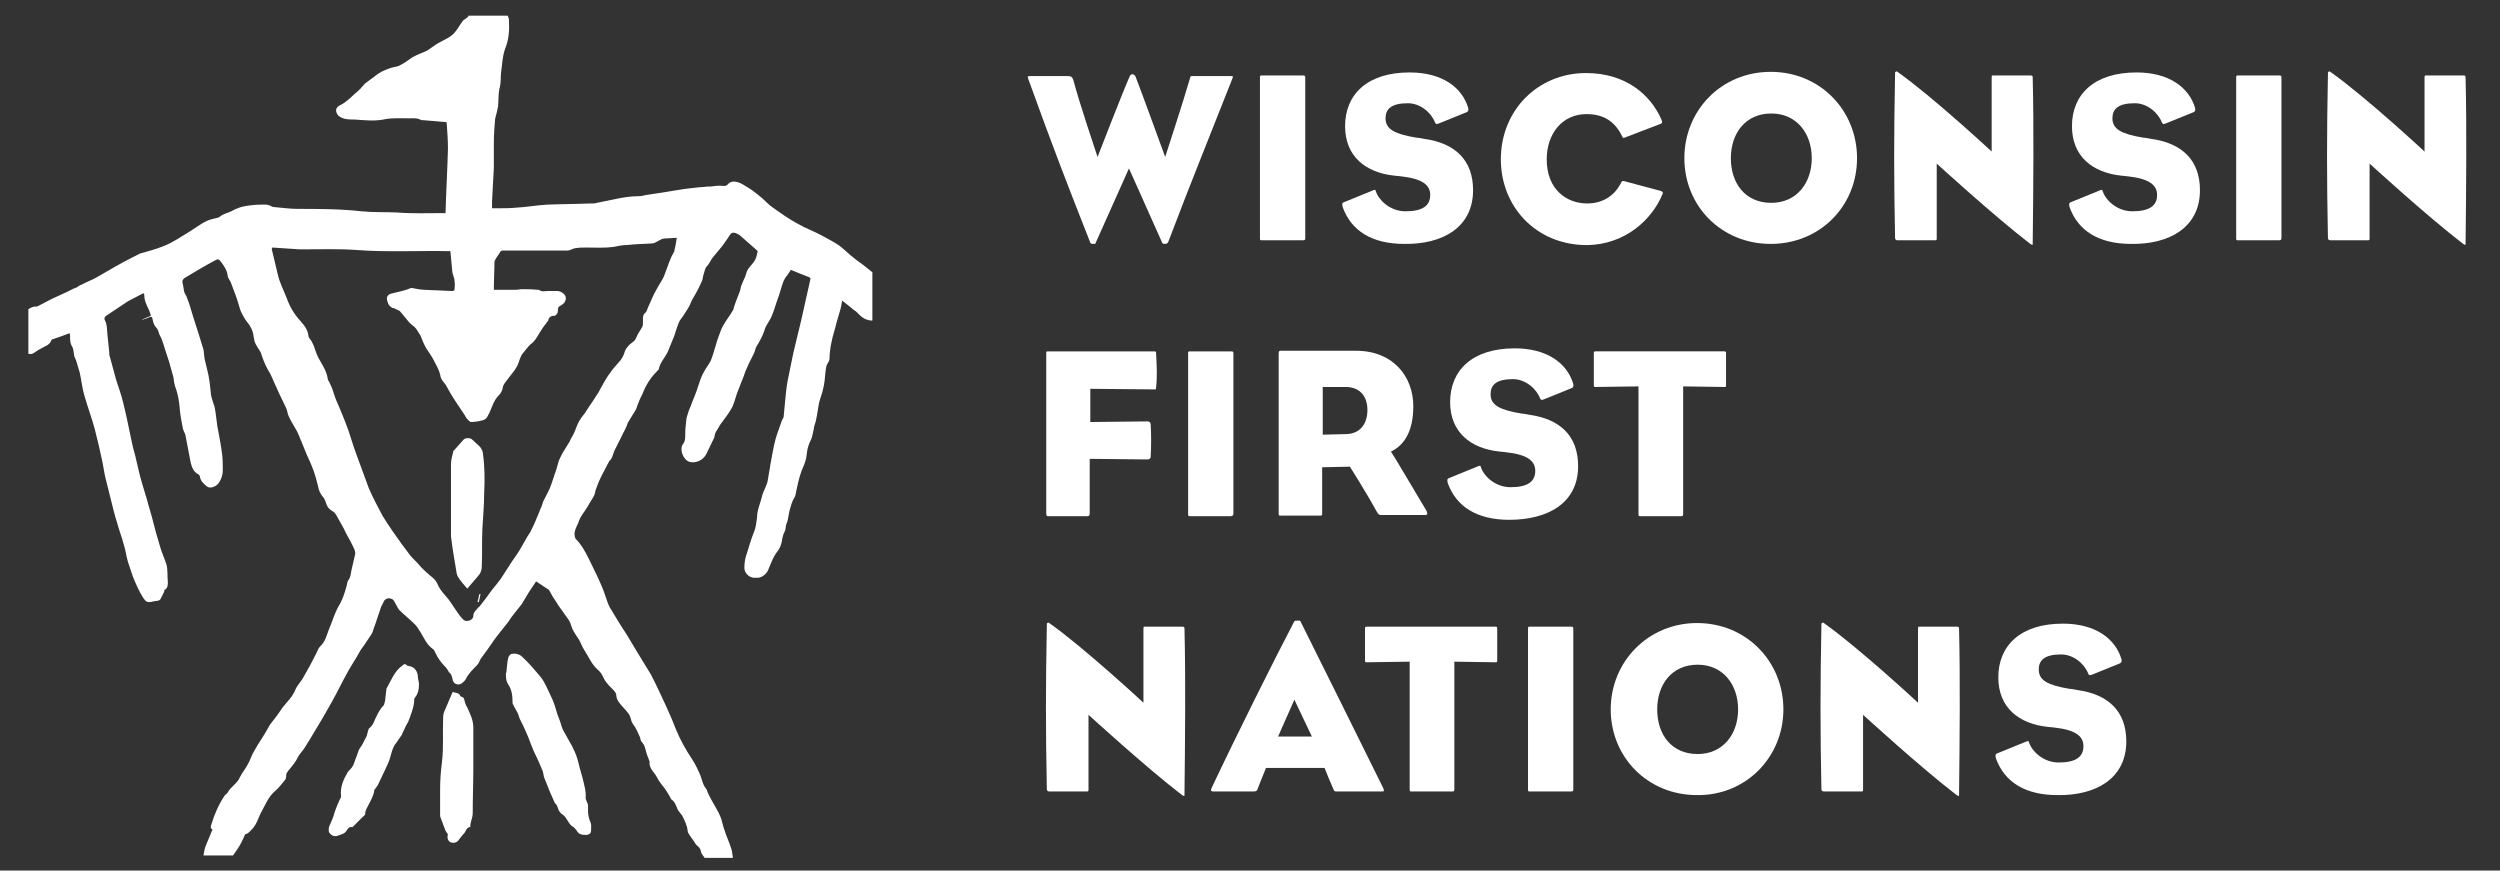 <?xml version="1.0" encoding="UTF-8"?>
<!-- Generator: Adobe Illustrator 27.1.1, SVG Export Plug-In . SVG Version: 6.00 Build 0)  -->
<svg xmlns="http://www.w3.org/2000/svg" xmlns:xlink="http://www.w3.org/1999/xlink" version="1.1" id="Layer_1" x="0px" y="0px" viewBox="0 0 414.1 144.2" style="enable-background:new 0 0 414.1 144.2;" xml:space="preserve">
<rect x="0" y="0" width="414.1" height="144.2" fill="#333333" stroke="none"/>
<style type="text/css">
	.st0{fill:#FFFFFF;}
</style>
<g id="Layer_2_00000005989253130699752210000012846816450036582030_">
	<g>
		<path class="st0" d="M79.1,99.7c0.1-0.4,0.2-0.9,0.3-1.3h0.2c-0.1,0.5-0.2,0.9-0.3,1.4C79.3,99.7,79.2,99.7,79.1,99.7"></path>
		<path class="st0" d="M204.1,13.1c0.2-0.5,0.2-0.5-0.4-0.5h-6.2c-0.3,0-0.3,0-0.4,0.4c-1,3.5-4.1,13-4.1,13s-4-11-4.9-13.3    c-0.1-0.2-0.3-0.4-0.5-0.4s-0.4,0.1-0.5,0.4c-1,2.2-5.3,13.3-5.3,13.3s-3.1-9.2-4-12.7c-0.2-0.6-0.4-0.7-1-0.7h-6.2    c-0.5,0-0.4,0.1-0.2,0.7c4.2,11.6,6.3,17,10.2,26.9c0.1,0.2,0.3,0.2,0.5,0.2s0.4,0,0.4-0.2c3-6.7,5.5-12.3,5.5-12.3    s2.3,5.1,5.5,12.3c0.1,0.2,0.3,0.2,0.5,0.2s0.4-0.1,0.5-0.3C197.3,30.1,199.6,24.5,204.1,13.1z"></path>
		<path class="st0" d="M216.2,39.4c0-6.3,0-20.3,0-26.5c0-0.3,0-0.4-0.4-0.4c-2.7,0-4.1,0-6.7,0c-0.4,0-0.4,0-0.4,0.4    c0,9.6,0,16.1,0,26.5c0,0.4,0,0.4,0.4,0.4c2.5,0,4,0,6.7,0C216.2,39.8,216.2,39.7,216.2,39.4z"></path>
		<path class="st0" d="M244,31.5c0-5-3-7.8-8.1-8.5c-0.5-0.1-1-0.2-1.3-0.2c-3.6-0.6-5.1-1.4-5.1-3.2c0-1.5,0.9-2.5,3.7-2.5    c2.1,0,3.9,1.6,4.5,3.2c0.1,0.2,0.2,0.3,0.5,0.2l4.7-1.9c0.2-0.1,0.4-0.2,0.3-0.7c-1-3.4-4.3-5.9-9.7-5.9    c-7.1,0-10.7,3.7-10.7,8.9c0,5,3.4,7.7,8.2,8.2c0.3,0,0.7,0.1,1,0.1c3.7,0.4,4.9,1.5,4.9,3.1c0,1.8-1.3,2.7-4.1,2.7    c-2.5,0-4.4-1.8-4.9-3.3c-0.1-0.3-0.1-0.3-0.4-0.2l-4.9,2c-0.3,0.1-0.3,0.3-0.2,0.8c1.4,3.9,4.8,6.1,10.2,6.1    C238.9,40.5,244,37.7,244,31.5z"></path>
		<path class="st0" d="M275.4,32.1c0.1-0.2,0-0.4-0.4-0.5l-6-1.6c-0.3-0.1-0.4,0.1-0.5,0.3c-1,2-2.9,3.4-5.6,3.4    c-3.4,0-6.7-2.3-6.7-7.3c0-4.3,2.6-7.5,6.6-7.5c2.8,0,4.7,1.2,5.9,3.7c0.1,0.2,0.1,0.3,0.4,0.2l6-2.3c0.2-0.1,0.3-0.2,0.1-0.7    c-1.8-4.1-5.9-7.7-12.5-7.7c-7.9,0-14.1,6.1-14.1,14.3c0,7.7,5.7,14.2,14.3,14.2C269.1,40.5,273.6,36.5,275.4,32.1z"></path>
		<path class="st0" d="M300.1,26.2c0,4.1-2.5,7.4-6.7,7.4c-4.3,0-6.7-3.2-6.7-7.4c0-4.1,2.4-7.4,6.7-7.4    C297.6,18.8,300.1,22.1,300.1,26.2z M307.6,26.2c0-7.9-6.1-14.3-14.3-14.3S279,18.3,279,26.2s6.1,14.2,14.3,14.2    S307.6,34.1,307.6,26.2z"></path>
		<path class="st0" d="M336.7,40c0.1-8.4,0.2-19.1,0-27c0-0.4,0-0.5-0.4-0.5c-2.5,0-3.7,0-6.1,0c-0.3,0-0.3,0-0.3,0.5v12.1    c0,0-9.8-9.1-15.6-13.2c-0.1-0.1-0.2-0.1-0.3,0c-0.1,0-0.1,0.1-0.1,0.3c-0.2,10.6-0.2,17,0,27.2c0,0.2,0.1,0.4,0.4,0.4    c2.4,0,3.5,0,6.1,0c0.4,0,0.4,0,0.4-0.4V27.1c0,0,9.5,8.7,15.5,13.3c0.2,0.1,0.3,0.2,0.4,0.1C336.7,40.5,336.7,40.3,336.7,40z"></path>
		<path class="st0" d="M364.4,31.5c0-5-3-7.8-8.1-8.5c-0.5-0.1-1-0.2-1.3-0.2c-3.6-0.6-5.1-1.4-5.1-3.2c0-1.5,0.9-2.5,3.7-2.5    c2.1,0,3.9,1.6,4.5,3.2c0.1,0.2,0.2,0.3,0.5,0.2l4.7-1.9c0.2-0.1,0.4-0.2,0.3-0.7c-1-3.4-4.3-5.9-9.7-5.9    c-7.1,0-10.7,3.7-10.7,8.9c0,5,3.4,7.7,8.2,8.2c0.3,0,0.7,0.1,1,0.1c3.7,0.4,4.9,1.5,4.9,3.1c0,1.8-1.3,2.7-4.1,2.7    c-2.5,0-4.4-1.8-4.9-3.3c-0.1-0.3-0.1-0.3-0.4-0.2l-4.9,2c-0.3,0.1-0.3,0.3-0.2,0.8c1.4,3.9,4.8,6.1,10.2,6.1    C359.3,40.5,364.4,37.7,364.4,31.5z"></path>
		<path class="st0" d="M377.9,39.4c0-6.3,0-20.3,0-26.5c0-0.3,0-0.4-0.4-0.4c-2.7,0-4.1,0-6.7,0c-0.4,0-0.4,0-0.4,0.4    c0,9.6,0,16.1,0,26.5c0,0.4,0,0.4,0.4,0.4c2.5,0,4,0,6.7,0C377.8,39.8,377.9,39.7,377.9,39.4z"></path>
		<path class="st0" d="M408.4,40c0.1-8.4,0.2-19.1,0-27c0-0.4,0-0.5-0.4-0.5c-2.5,0-3.7,0-6.1,0c-0.3,0-0.3,0-0.3,0.5v12.1    c0,0-9.8-9.1-15.6-13.2c-0.1-0.1-0.2-0.1-0.3,0c-0.1,0-0.1,0.1-0.1,0.3c-0.2,10.6-0.2,17,0,27.2c0,0.2,0.1,0.4,0.4,0.4    c2.4,0,3.5,0,6.1,0c0.4,0,0.4,0,0.4-0.4V27.1c0,0,9.5,8.7,15.5,13.3c0.2,0.1,0.3,0.2,0.4,0.1C408.4,40.5,408.4,40.3,408.4,40z"></path>
		<path class="st0" d="M191.5,64.1c0.2-1.6,0.1-3.7,0-5.5c0-0.3,0-0.4-0.3-0.4h-17.6c-0.3,0-0.3,0-0.3,0.5c0,8.9,0,18.5,0,26.2    c0,0.6,0.1,0.6,0.3,0.6h6.5c0.3,0,0.4-0.1,0.4-0.6c0-2.9,0-8.9,0-8.9l9.5,0.1c0.4,0,0.5-0.1,0.6-0.4c0.1-1.9,0.1-3.7,0-5.4    c0-0.3-0.2-0.5-0.5-0.5l-9.5,0.1v-5.5l10.7,0.1C191.5,64.5,191.5,64.4,191.5,64.1z"></path>
		<path class="st0" d="M204.3,85.1c0-6.3,0-20.3,0-26.5c0-0.3,0-0.4-0.4-0.4c-2.7,0-4.1,0-6.7,0c-0.4,0-0.4,0-0.4,0.4    c0,9.6,0,16.1,0,26.5c0,0.4,0,0.4,0.4,0.4c2.5,0,4,0,6.7,0C204.2,85.4,204.3,85.4,204.3,85.1z"></path>
		<path class="st0" d="M226.5,67.9c0,2.3-1.2,3.9-3.4,4l-4,0.1v-7.9h4C225.4,64.2,226.5,65.8,226.5,67.9z M236.1,84.3    c-2.3-3.8-4.6-7.8-5.7-9.5c2.5-1.2,3.7-3.8,3.7-7.5c0-4.9-3.3-9.2-9.5-9.2h-12.5c-0.1,0-0.3,0-0.3,0.4c0,9.6,0,16.1,0,26.5    c0,0.4,0,0.4,0.3,0.4c2.4,0,4,0,6.6,0c0.3,0,0.3,0,0.3-0.4c0-3.1,0-7.6,0-7.6l4.6-0.1c0,0,2.9,4.6,4.3,7.2    c0.4,0.7,0.5,0.8,0.8,0.8h7.1C236.5,85.4,236.6,85.1,236.1,84.3z"></path>
		<path class="st0" d="M261.4,77.2c0-5-3-7.8-8.1-8.5c-0.5-0.1-1-0.2-1.3-0.2c-3.6-0.6-5.1-1.4-5.1-3.2c0-1.5,0.9-2.5,3.7-2.5    c2.1,0,3.9,1.6,4.5,3.2c0.1,0.2,0.2,0.3,0.5,0.2l4.7-1.9c0.2-0.1,0.4-0.2,0.3-0.7c-1-3.4-4.3-5.9-9.7-5.9    c-7.1,0-10.7,3.7-10.7,8.9c0,5,3.4,7.7,8.2,8.2c0.3,0,0.7,0.1,1,0.1c3.7,0.4,4.9,1.5,4.9,3.1c0,1.8-1.3,2.7-4.1,2.7    c-2.5,0-4.4-1.8-4.9-3.3c-0.1-0.3-0.1-0.3-0.4-0.2l-4.9,2c-0.3,0.1-0.3,0.3-0.2,0.8c1.4,3.9,4.8,6.1,10.2,6.1    C256.3,86.1,261.4,83.4,261.4,77.2z"></path>
		<path class="st0" d="M285.9,63.8c0-2.2,0-2.5,0-5.2c0-0.3,0-0.4-0.3-0.4h-21.3c-0.3,0-0.3,0.1-0.3,0.4c0,2.7,0,2.9,0,5.2    c0,0.2,0,0.3,0.3,0.3l7.1-0.1c0,0,0,16.1,0,21.1c0,0.4,0,0.4,0.4,0.4c2.5,0,3.9,0,6.6,0c0.3,0,0.4,0,0.4-0.4c0-3.1,0-21.1,0-21.1    l6.9,0.1C285.9,64.1,285.9,64,285.9,63.8z"></path>
		<path class="st0" d="M196.2,131.3c0.1-8.4,0.2-19.1,0-27c0-0.4,0-0.5-0.4-0.5c-2.5,0-3.7,0-6.1,0c-0.3,0-0.3,0-0.3,0.5v12.1    c0,0-9.8-9.1-15.6-13.2c-0.1-0.1-0.2-0.1-0.3,0c-0.1,0-0.1,0.1-0.1,0.3c-0.2,10.6-0.2,17,0,27.2c0,0.2,0.1,0.4,0.4,0.4    c2.4,0,3.5,0,6.1,0c0.4,0,0.4,0,0.4-0.4v-12.3c0,0,9.5,8.7,15.5,13.3c0.2,0.1,0.3,0.2,0.4,0.1    C196.2,131.8,196.2,131.6,196.2,131.3z"></path>
		<path class="st0" d="M217.3,122h-5.6l2.7-6.1L217.3,122z M229.1,130.5c-4.4-8.9-10.1-20.4-13.7-27.6c0-0.1-0.2-0.1-0.5-0.1    c-0.2,0-0.4,0-0.5,0.1c-3.1,5.9-9.5,18.7-13.7,27.6c-0.2,0.4-0.1,0.6,0.2,0.6c2.7,0,4,0,6.7,0c0.5,0,0.6-0.1,0.7-0.4    c0.4-1,0.9-2.3,1.4-3.5h9.7c0.4,1,1,2.5,1.5,3.6c0.1,0.3,0.3,0.3,0.5,0.3c3.1,0,5.6,0,7.5,0C229.3,131.1,229.3,131,229.1,130.5z"></path>
		<path class="st0" d="M248,109.4c0-2.2,0-2.5,0-5.2c0-0.3,0-0.4-0.3-0.4h-21.3c-0.3,0-0.3,0.1-0.3,0.4c0,2.7,0,2.9,0,5.2    c0,0.2,0,0.3,0.3,0.3l7.1-0.1c0,0,0,16.1,0,21.1c0,0.4,0,0.4,0.4,0.4c2.5,0,3.9,0,6.6,0c0.3,0,0.4,0,0.4-0.4c0-3.1,0-21.1,0-21.1    l6.9,0.1C247.9,109.7,248,109.7,248,109.4z"></path>
		<path class="st0" d="M260.6,130.7c0-6.3,0-20.3,0-26.5c0-0.3,0-0.4-0.4-0.4c-2.7,0-4.1,0-6.7,0c-0.4,0-0.4,0-0.4,0.4    c0,9.6,0,16.1,0,26.5c0,0.4,0,0.4,0.4,0.4c2.5,0,4,0,6.7,0C260.6,131.1,260.6,131,260.6,130.7z"></path>
		<path class="st0" d="M287.9,117.5c0,4.1-2.5,7.4-6.7,7.4c-4.3,0-6.7-3.2-6.7-7.4c0-4.1,2.4-7.4,6.7-7.4    C285.4,110.1,287.9,113.4,287.9,117.5z M295.4,117.5c0-7.9-6.1-14.3-14.3-14.3c-8.1,0-14.3,6.4-14.3,14.3s6.1,14.2,14.3,14.2    C289.2,131.8,295.4,125.4,295.4,117.5z"></path>
		<path class="st0" d="M324.5,131.3c0.1-8.4,0.2-19.1,0-27c0-0.4,0-0.5-0.4-0.5c-2.5,0-3.7,0-6.1,0c-0.3,0-0.3,0-0.3,0.5v12.1    c0,0-9.8-9.1-15.6-13.2c-0.1-0.1-0.2-0.1-0.3,0c-0.1,0-0.1,0.1-0.1,0.3c-0.2,10.6-0.2,17,0,27.2c0,0.2,0.1,0.4,0.4,0.4    c2.4,0,3.5,0,6.1,0c0.4,0,0.4,0,0.4-0.4v-12.3c0,0,9.5,8.7,15.5,13.3c0.2,0.1,0.3,0.2,0.4,0.1    C324.5,131.8,324.5,131.6,324.5,131.3z"></path>
		<path class="st0" d="M352.2,122.8c0-5-3-7.8-8.1-8.5c-0.5-0.1-1-0.2-1.3-0.2c-3.6-0.6-5.1-1.4-5.1-3.2c0-1.5,0.9-2.5,3.7-2.5    c2.1,0,3.9,1.6,4.5,3.2c0.1,0.2,0.2,0.3,0.5,0.2l4.7-1.9c0.2-0.1,0.4-0.2,0.3-0.7c-1-3.4-4.3-5.9-9.7-5.9    c-7.1,0-10.7,3.7-10.7,8.9c0,5,3.4,7.7,8.2,8.2c0.3,0,0.7,0.1,1,0.1c3.7,0.4,4.9,1.5,4.9,3.1c0,1.8-1.3,2.7-4.1,2.7    c-2.5,0-4.4-1.8-4.9-3.3c-0.1-0.3-0.1-0.3-0.4-0.2l-4.9,2c-0.3,0.1-0.3,0.3-0.2,0.8c1.4,3.9,4.8,6.1,10.2,6.1    C347.1,131.8,352.2,129,352.2,122.8z"></path>
		<path class="st0" d="M45.1,41c0,0.2-0.1,0.2-0.1,0.2c0.3,1.4,0.7,2.8,1,4.2s1,2.7,1.5,4c0.5,1.4,1.2,2.6,2.2,3.7    c0.7,0.8,1.3,1.5,1.4,2.6c0,0.1,0.1,0.3,0.2,0.4c0.6,0.7,0.8,1.6,1.1,2.4c0.1,0.2,0.2,0.5,0.3,0.7c0.6,1.1,1.4,2.2,1.6,3.6    c0,0.1,0.1,0.3,0.2,0.4c0.2,0.4,0.3,0.7,0.5,1.1c0.3,0.9,0.6,1.9,1,2.7c0.8,1.9,1.6,3.8,2.2,5.8c0.5,1.7,1.2,3.4,1.8,5.1    c0.4,1,0.7,2,1.1,3c0.7,1.6,1.5,3.1,2.3,4.6c1,1.6,2.1,3.2,3.2,4.7c0.2,0.3,0.4,0.5,0.6,0.8c0.4,0.5,0.7,1,1.2,1.5s1,1,1.4,1.5    c0.4,0.4,0.9,0.9,1.4,1.3s0.9,0.7,1.2,1.3c0.3,0.8,0.8,1.4,1.4,2.1c0.6,0.6,1.1,1.5,1.6,2.2c0.4,0.6,0.8,1.2,1.3,1.7    c0.3,0.3,0.6,0.3,1,0.2c0.4-0.1,0.7-0.4,0.7-0.8c0-0.5,0.3-0.8,0.6-1.1c0.1-0.1,0.2-0.3,0.4-0.4c0.7-0.9,1.4-1.8,2.1-2.8    c0.5-0.6,1-1.2,1.5-1.9c0.6-0.9,1.2-1.9,1.8-2.8c0.3-0.4,0.6-0.9,0.9-1.3c0.6-0.9,1.1-1.9,1.7-2.9c0.1-0.2,0.3-0.4,0.4-0.6    c0.4-0.8,0.8-1.6,1.1-2.4c0.3-0.6,0.5-1.3,0.8-1.9c0.1-0.3,0.2-0.6,0.3-0.9c0.4-0.8,0.8-1.5,1.1-2.2c0.4-1,0.7-2.1,1.1-3.2    c0.2-0.6,0.3-1.3,0.6-1.8c0.3-0.7,0.8-1.4,1.2-2.1c0.2-0.3,0.4-0.6,0.5-0.9c0.2-0.3,0.3-0.6,0.5-0.9c0.3-0.6,0.5-1.3,0.8-1.9    s0.7-1.1,1.1-1.6c0.6-1,1.3-1.9,1.9-2.9c0.3-0.4,0.5-0.8,0.7-1.2c0.5-0.9,1-1.8,1.6-2.6c0.4-0.6,0.9-1.1,1.4-1.7    c0.5-0.5,0.8-1.1,1-1.8c0.1-0.3,0.3-0.6,0.5-0.8c0.4-0.6,1.1-0.7,1.4-1.5c0.2-0.6,0.7-1.2,1-1.8c0.1-0.2,0.1-0.6,0.1-0.8    c0-0.6-0.1-1.1,0.4-1.5c0.2-0.2,0.3-0.5,0.4-0.8c0.3-0.6,0.5-1.2,0.8-1.8c0.3-0.7,0.7-1.3,1-1.9c0.3-0.5,0.7-1.1,0.9-1.6    c0.4-1,0.7-2,1.1-2.9c0.1-0.3,0.3-0.6,0.5-1c0.1-0.1,0.1-0.2,0.1-0.3c0.1-0.3,0.1-0.6,0.2-0.9c0.1-0.4,0.1-0.8,0.2-1.2    c-0.7,0-1.4,0.1-2,0.1c-0.2,0-0.5,0.1-0.7,0.2c-0.4,0.2-0.8,0.5-1.2,0.6c-1.1,0.1-2.3,0.1-3.4,0.2c-0.4,0-0.8,0.1-1.3,0.1    c-0.6,0-1.2,0.2-1.9,0.3c-1.5,0.2-3,0.1-4.5,0.1c-0.6,0-1.2,0-1.7,0.1c-0.2,0-0.5,0.1-0.7,0.2c-0.2,0.1-0.5,0.2-0.7,0.2    c-3.5,0-7.1,0-10.6,0c-0.3,0-0.4,0-0.6,0.3c-0.2,0.4-0.5,0.7-0.7,1.1c-0.1,0.2-0.2,0.3-0.2,0.5c0,1.4-0.1,2.8-0.1,4.1    c0,0.1,0,0.3,0,0.5c1.2,0,2.4,0,3.6,0c0.4,0,0.7-0.1,1.1-0.1c0.8,0,1.7,0,2.5,0.1c0.1,0,0.2,0,0.3,0c0.4,0.4,0.9,0.2,1.4,0.2    s1.1,0,1.6,0c0.6,0,1.3,0.5,1.4,1c0.1,0.7-0.3,1.1-0.8,1.4c-0.5,0.2-0.5,0.5-0.5,0.9s-0.3,0.8-0.6,0.8c-0.6,0-0.9,0.3-1,0.8    c-0.1,0.1-0.2,0.3-0.3,0.4c-0.2,0.3-0.4,0.5-0.6,0.8c-0.7,1-1.1,2.1-2.1,2.8c-0.1,0.1-0.1,0.1-0.2,0.2c-0.3,0.4-0.6,0.7-0.9,1.1    c-0.2,0.2-0.3,0.4-0.4,0.6c-0.3,0.6-0.4,1.3-0.8,1.9c-0.4,0.7-0.9,1.2-1.4,1.9c-0.3,0.4-0.7,0.8-0.8,1.3c-0.1,0.6-0.3,1-0.7,1.4    c-0.8,0.8-1.1,1.9-1.5,2.8c-0.3,0.5-0.4,1.1-1.1,1.3c-0.7,0.2-1.4,0.3-2,0.3c-0.2,0-0.5-0.4-0.7-0.6c-0.1-0.1-0.2-0.3-0.3-0.5    c-0.5-0.8-1.1-1.6-1.6-2.4c-0.6-0.9-1.1-1.8-1.6-2.7c-0.3-0.4-0.7-0.8-0.8-1.2c-0.2-1.2-0.8-2.1-1.3-3.1c-0.3-0.5-0.6-1-0.9-1.4    s-0.5-0.9-0.7-1.3c-0.1-0.2-0.1-0.3-0.2-0.5s-0.2-0.5-0.3-0.7c-0.3-0.4-0.5-0.9-0.9-1.3c-0.3-0.3-0.7-0.5-1-0.9    c-0.5-0.6-1-1.2-1.5-1.8C65.5,51.2,65.3,51,65,51c-0.6-0.3-0.8-0.8-0.9-1.4c-0.1-0.4,0.2-0.8,0.5-0.9c0.6-0.2,1.3-0.3,2-0.5    c0.3-0.1,0.7-0.2,1-0.3c0.2-0.1,0.4-0.2,0.6-0.2c0.7,0.1,1.4,0.3,2.1,0.3c1.5,0.1,3,0.1,4.5,0.2c0.3,0,0.5,0,0.5-0.4    s0.1-0.7,0-1.1c0-0.4-0.1-0.7-0.2-1s-0.2-0.6-0.2-0.9c-0.1-1.1-0.2-2.1-0.3-3.2c-0.1,0-0.2,0-0.2,0c-5.2-0.1-10.3,0.2-15.5-0.2    c-2.8-0.2-5.6-0.1-8.4-0.1c-0.2,0-0.3,0-0.5,0c-0.1,0-0.2,0-0.4,0C48.1,41.2,46.6,41.1,45.1,41 M77.6,2.6h6.5    c0.1,0.2,0.2,0.5,0.2,0.7c0.1,1.6,0,3.2-0.6,4.7c-0.5,1.3-0.5,2.7-0.7,4c-0.1,0.8,0,1.6-0.2,2.4c-0.3,1.1-0.2,2.2-0.3,3.3    c0,0.1-0.1,0.2-0.1,0.4c-0.1,0.6-0.3,1.1-0.4,1.7c-0.1,1.3-0.2,2.5-0.2,3.8c0,1.4,0,2.8,0,4.2c-0.1,1.9-0.2,3.8-0.3,5.6    c0,0.3,0,0.6,0,0.8c0,0.1,0,0.2,0,0.3c0.3,0,0.5,0,0.8,0c1.1,0,2.1,0,3.2-0.1c1.7-0.1,3.4-0.4,5.1-0.5c2.4-0.1,4.9-0.1,7.3-0.2    c0.2,0,0.3,0,0.5,0c1.1-0.2,2.3-0.5,3.4-0.7c1.3-0.3,2.7-0.5,4-0.5c0.4,0,0.8-0.1,1.2-0.2c0.9-0.1,1.8-0.3,2.7-0.4    c0.6-0.1,1.2-0.2,1.8-0.3c0.6-0.1,1.3-0.2,1.9-0.3c0.6-0.1,1.1-0.1,1.7-0.2c0.7-0.1,1.4-0.1,2.1-0.2c0.2,0,0.3,0,0.5,0    c0.7-0.1,1.4-0.2,2.1-0.1c0.3,0,0.5,0,0.7-0.2c0.3-0.4,0.8-0.6,1.3-0.5c0.9,0.1,1.6,0.7,2.3,1.1c0.5,0.3,1,0.7,1.5,1.1    c0.2,0.2,0.4,0.3,0.6,0.5c0.6,0.5,1.1,1.1,1.7,1.5c1.4,1,2.8,2,4.3,2.8c1.2,0.7,2.6,1.2,3.9,1.9c0.9,0.5,1.9,1,2.8,1.6    c0.7,0.5,1.3,1.1,2,1.7c0.7,0.6,1.4,1.1,2.1,1.6c0.5,0.4,1,0.8,1.5,1.2v8c-0.9,0-1.6-0.4-2.2-1c-0.2-0.2-0.4-0.4-0.5-0.5    c-0.3-0.2-0.6-0.4-0.9-0.7c-0.5-0.4-1-0.8-1.4-1.1c-0.1,0.6-0.2,1.2-0.4,1.8c-0.2,0.8-0.5,1.6-0.7,2.5c-0.2,0.6-0.3,1.2-0.5,1.8    c-0.1,0.5-0.2,0.9-0.3,1.4c-0.1,0.7-0.2,1.4-0.2,2.1c0,0.5-0.4,0.8-0.5,1.2c-0.2,0.8-0.2,1.6-0.3,2.4c-0.1,0.7-0.2,1.3-0.4,2    c-0.2,0.7-0.5,1.4-0.6,2.1c-0.2,1.1-0.3,2.3-0.7,3.4c-0.1,0.3-0.1,0.7-0.2,1c-0.1,0.5-0.2,1-0.4,1.4c-0.3,0.6-0.5,1.2-0.6,1.8    c-0.1,0.6-0.1,1.1-0.3,1.7c-0.2,0.7-0.6,1.4-0.8,2.1c-0.3,0.9-0.5,1.9-0.7,2.8c-0.1,0.4-0.1,0.8-0.3,1.1c-0.4,0.6-0.6,1.4-0.8,2.1    s-0.2,1.5-0.5,2.2c-0.2,0.4-0.1,0.9-0.3,1.3c-0.3,0.5-0.4,1.1-0.5,1.7c-0.1,0.5-0.3,1.1-0.7,1.6c-0.8,1-1.1,2.1-1.6,3.2    c-0.3,0.6-1,1.2-1.7,1.2c-0.2,0-0.4,0-0.6,0c-0.8,0-1.6-0.8-1.6-1.6c0-0.8,0.1-1.6,0.4-2.4c0.4-1.2,0.7-2.4,1.2-3.6    c0.3-0.7,0.4-1.6,0.5-2.4c0-1.2,0.5-2.2,0.8-3.4c0.2-1,0.9-1.9,1-2.9c0.1-0.8,0.3-1.6,0.4-2.4c0.3-1.5,0.5-3,0.9-4.4    c0.3-1,0.7-2,1-2.9c0.1-0.2,0.2-0.4,0.3-0.6c0.1-1.1,0.2-2.1,0.3-3.2c0.1-1,0.2-2,0.4-3c0.3-1.5,0.6-2.9,0.9-4.4    c0.4-1.8,0.9-3.6,1.3-5.4c0.5-2.2,1-4.5,1.5-6.7c0.1-0.3,0-0.4-0.2-0.5c-1-0.4-2.1-0.8-3-1.2c-0.3,0.5-0.6,0.9-0.9,1.3    c-0.2,0.3-0.3,0.5-0.4,0.8c-0.3,0.8-0.5,1.7-0.8,2.5c-0.4,1-0.6,2-1.1,3.1c-0.3,0.8-1,1.5-1.2,2.4c-0.3,0.9-0.8,1.8-1.3,2.6    c-0.2,0.3-0.2,0.7-0.4,1.1c-0.3,0.6-0.6,1.2-0.9,1.8c-0.3,0.7-0.6,1.3-0.8,2c-0.1,0.3-0.3,0.7-0.4,1c-0.2,0.6-0.5,1.2-0.7,1.8    c-0.3,0.8-0.5,1.8-0.9,2.5c-0.5,0.9-1.2,1.8-1.8,2.6c-0.3,0.4-0.5,0.9-0.8,1.3c-0.2,0.3-0.2,0.7-0.3,1c-0.4,0.9-0.9,1.8-1.3,2.7    c-0.5,1-1.7,1.6-2.8,1.3c-1-0.3-1.7-2-1.1-2.9c0.4-0.5,0.4-1,0.4-1.6c0-0.9,0.1-1.7,0.2-2.6v-0.1c0.2-0.7,0.4-1.4,0.7-2    c0.3-0.9,0.7-1.7,1-2.6c0.2-0.5,0.3-1,0.5-1.5c0.2-0.6,0.4-1.1,0.7-1.6c0.3-0.6,0.8-1.2,1.1-1.8c0.3-0.7,0.5-1.4,0.7-2.1    c0.2-0.5,0.3-1.1,0.5-1.6c0.3-0.8,0.5-1.5,0.9-2.2c0.5-0.9,1.1-1.6,1.6-2.5c0.1-0.1,0.1-0.2,0.1-0.3c0.1-0.3,0.2-0.6,0.3-0.9    c0.3-0.7,0.5-1.4,0.8-2.1c0.1-0.3,0.1-0.6,0.2-0.8c0.2-0.5,0.4-1,0.6-1.4s0.2-0.9,0.5-1.3c0.4-0.6,0.9-1,1.2-1.6    c0.2-0.4,0.3-0.9,0.4-1.4c0,0-0.1-0.1-0.2-0.2c-0.8-0.7-1.7-1.5-2.5-2.2c-0.3-0.3-0.7-0.5-1-0.6s-0.6-0.1-0.9,0.3    c-0.4,0.7-0.9,1.3-1.3,1.9c-0.5,0.6-1,1.2-1.5,1.8c-0.4,0.5-0.6,1.1-1,1.5s-0.4,1-0.6,1.5c-0.1,0.3-0.1,0.8-0.3,1.1    c-0.3,0.7-0.6,1.3-1,2c-0.3,0.5-0.6,1-0.8,1.5c-0.2,0.6-0.6,1.1-0.9,1.6s-0.6,0.9-0.9,1.3c-0.4,0.8-0.6,1.6-0.9,2.5    c-0.4,0.9-0.7,1.8-1.1,2.7c-0.5,1-1.3,1.8-1.5,2.9c0,0.1-0.1,0.1-0.1,0.1c-1,1-1.8,2.1-2.4,3.5c-0.2,0.6-0.6,1.2-0.8,1.8    c-0.2,0.4-0.3,0.9-0.5,1.3c-0.4,0.7-0.9,1.4-1.3,2.1c-0.1,0.3-0.2,0.6-0.3,0.8c-0.2,0.5-0.5,0.9-0.7,1.4c-0.4,0.8-0.8,1.6-1.2,2.4    c-0.3,0.6-0.3,1.3-0.9,1.8c0,0,0,0.1-0.1,0.2c-0.4,0.8-0.8,1.5-1.2,2.3c-0.3,0.6-0.6,1.3-0.8,1.9c-0.2,0.4-0.2,0.9-0.4,1.3    c-0.3,0.6-0.7,1.1-1,1.7c-0.5,0.9-1.2,1.6-1.5,2.5c-0.2,0.6-0.6,1.2-0.7,1.8c-0.1,0.4,0,1,0.2,1.2c0.9,0.9,1.5,2,2.1,3.2    c1,2.1,2.1,4.1,2.8,6.3c0.2,0.6,0.4,1.2,0.7,1.8c0.9,1.5,1.8,3,2.8,4.5c0.6,1,1.2,2,1.8,3c0.7,1.2,1.5,2.4,2.2,3.6    c0.9,1.7,1.7,3.5,2.5,5.2c0.6,1.3,1.2,2.7,1.7,4c0.7,1.7,1.6,3.3,2.6,4.8c0.6,0.9,1,1.8,1.4,2.7c0.3,0.8,0.4,1.6,1,2.3    c0.1,0.1,0.1,0.3,0.2,0.5c0.2,0.5,0.5,1,0.7,1.4c0.5,0.9,1,1.7,1.4,2.6c0.3,0.7,0.4,1.5,0.7,2.3c0.3,1,0.8,2,1.1,3    c0.2,0.5,0.2,1.1,0.3,1.6h-4.7c-0.2-0.4-0.6-0.7-0.6-1.1c-0.1-0.4-0.3-0.7-0.6-0.9c-0.2-0.2-0.3-0.3-0.4-0.5    c-0.3-0.4-0.6-0.9-0.9-1.3c-0.1-0.2-0.3-0.4-0.3-0.7c-0.1-0.9-0.5-1.7-0.9-2.5c-0.2-0.3-0.5-0.6-0.7-0.9c-0.3-0.7-0.5-1.4-1.1-1.8    c-0.1,0-0.1-0.1-0.1-0.2c-0.2-0.3-0.4-0.7-0.6-1c-0.3-0.5-0.7-1-1.1-1.5s-0.6-1.1-1-1.6c-0.5-0.6-0.9-1.2-0.8-2    c0-0.1-0.1-0.1-0.1-0.2c-0.1-0.4-0.3-0.7-0.4-1.1c-0.2-0.7-0.3-1.4-0.8-1.9c-0.2-0.2-0.2-0.5-0.3-0.8c-0.3-0.6-0.5-1.2-0.9-1.8    c-0.3-0.4-0.5-0.7-0.6-1.2c-0.1-0.3-0.2-0.7-0.4-0.9c-0.5-0.7-1.1-1.2-1.6-1.9c-0.2-0.3-0.4-0.7-0.4-1c0-0.4-0.2-0.7-0.5-1    c-0.5-0.5-1-1-1.4-1.6c-0.3-0.5-0.5-1.1-0.9-1.5c-0.6-0.5-1.1-1.1-1.5-1.8c-0.4-0.7-0.9-1.5-1.3-2.2c-0.3-0.6-0.5-1.2-0.9-1.7    c-0.4-0.6-0.8-1.2-1-1.9c-0.1-0.4-0.3-0.8-0.6-1.2c-0.5-0.7-1-1.4-1.5-2.1c-0.2-0.3-0.4-0.7-0.7-1.1c-0.2-0.3-0.4-0.6-0.6-1    c-0.1-0.2-0.2-0.4-0.3-0.5c-0.7-0.5-1.4-0.9-2.1-1.4c-0.4,0.6-0.8,1.2-1.2,1.8c-0.4,0.7-0.8,1.3-1.2,2c-0.4,0.5-0.8,1-1.2,1.5    c-0.4,0.5-0.7,0.9-1,1.4c-0.6,0.8-1.3,1.6-1.9,2.4c-0.7,0.9-1.3,1.9-2,2.8c-0.3,0.5-0.7,0.8-0.9,1.4c-0.1,0.2-0.2,0.4-0.4,0.6    c-0.7,0.7-1.4,1.4-1.8,2.2c-0.1,0.3-0.4,0.5-0.6,0.7c-0.5,0.5-1.4,0.3-1.6-0.4c-0.1-0.5-0.2-1.1-0.7-1.4v-0.1    c-0.2-0.3-0.3-0.5-0.5-0.7c-0.7-0.7-1.3-1.5-1.7-2.4c-0.1-0.2-0.2-0.5-0.4-0.6c-1-0.7-1.4-1.7-2-2.7c-0.3-0.5-0.6-1-1-1.4    c-0.8-0.8-1.7-1.5-2.5-2.3c-0.1-0.1-0.2-0.2-0.3-0.4c-0.2-0.4-0.4-0.7-0.6-1.1s-0.6-0.5-1-0.5c-0.4,0.1-0.7,0.3-0.8,0.7    c-0.2,0.4-0.4,0.7-0.5,1.1c-0.4,1.1-0.7,2.2-1.1,3.2c-0.1,0.4-0.2,0.7-0.4,1c-0.4,0.6-0.8,1.2-1.2,1.8c-0.3,0.4-0.6,0.8-0.8,1.2    c-0.6,1.1-1.3,2.1-1.9,3.2c-0.9,1.6-1.7,3.3-2.6,4.9c-0.9,1.6-1.8,3.2-2.8,4.8c-0.6,1-1.1,1.9-1.7,2.8c-0.3,0.5-0.8,1-1.1,1.5    c-0.4,0.9-1,1.6-1.6,2.3c-0.2,0.3-0.4,0.5-0.4,0.8c0,0.3,0,0.6-0.2,0.8c-0.5,0.6-1,1.3-1.6,1.8c-1.1,0.9-1.6,2.2-2.2,3.3    c-0.6,1-0.8,2.2-1.7,3.1c-0.4,0.4-0.6,0.7-1.1,0.8c-0.2,0.5-0.4,0.9-0.6,1.3c-0.4,0.8-0.9,1.5-1.4,2.2h-4.9    c0.1-0.6,0.2-1.3,0.5-1.9c0.3-0.8,0.7-1.6,1-2.4c-0.4-0.2-0.3-0.5-0.2-0.8c0.5-1.7,1.2-3.3,2.2-4.8c0.1-0.2,0.4-0.3,0.5-0.5    c0.5-1,1.6-1.5,2-2.5c0.4-0.8,1-1.5,1.4-2.3c0.4-0.7,0.6-1.5,1-2.1c0.7-1.3,1.6-2.5,2.3-3.8c0.2-0.3,0.3-0.6,0.5-0.8    c0.3-0.4,0.7-0.9,1-1.3s0.6-0.9,0.9-1.3c0.7-0.9,1.6-1.7,2.1-2.9c0.3-0.8,1-1.4,1.4-2.2c0.7-1.2,1.4-2.5,2-3.7    c0.2-0.4,0.4-1,0.7-1.3c0.9-0.8,1.1-1.9,1.5-2.9c0.4-0.9,0.7-1.9,1.1-2.8c0.3-0.8,0.8-1.4,1.1-2.2c0.3-0.7,0.5-1.4,0.7-2.1    c0.1-0.3,0.1-0.8,0.3-1c0.4-0.5,0.4-1.1,0.5-1.6c0.2-0.9,0.4-1.8,0.6-2.6c0.1-0.3,0-0.6-0.1-0.9c-0.4-0.9-0.9-1.8-1.4-2.7    c-0.4-0.9-0.9-1.7-1.4-2.6c-0.2-0.4-0.5-0.9-0.8-1c-0.5-0.3-0.8-0.6-1-1.1s-0.3-1-0.7-1.4c-0.4-0.5-0.6-1-0.7-1.6    c-0.1-0.5-0.3-1-0.4-1.5c-0.2-0.7-0.4-1.3-0.7-2c-0.3-0.8-0.7-1.5-1-2.3c-0.3-0.7-0.6-1.5-0.9-2.2c-0.2-0.5-0.4-1-0.7-1.5    c-0.4-0.7-0.9-1.5-1.2-2.2c-0.2-0.4-0.2-0.9-0.4-1.3c-0.5-1.1-1.1-2.2-1.6-3.4c-0.5-1-0.8-2-1.4-2.9c-0.5-0.9-0.9-1.9-1.2-2.9    c-0.1-0.2-0.2-0.3-0.3-0.5c-0.2-0.3-0.4-0.6-0.6-1c-0.2-0.4-0.2-0.8-0.3-1.2c-0.1-0.9-0.5-1.7-1.1-2.4c-0.4-0.5-0.7-1.1-1-1.7    c-0.3-0.8-0.5-1.7-0.8-2.5s-0.6-1.6-0.9-2.4c-0.2-0.4-0.5-0.7-0.5-1.1c-0.1-0.8-0.5-1.4-1-2.1c-0.5-0.6-0.5-0.7-1.2-0.3    c-1.5,0.8-3,1.7-4.5,2.6c-0.5,0.3-1,0.5-0.7,1.3c0.1,0.4,0.1,0.8,0.2,1.2s0.4,0.7,0.5,1.1c0.4,1,0.7,2.1,1,3.1    c0.3,0.9,0.6,1.9,0.9,2.8c0.3,0.9,0.5,1.7,0.8,2.6c0.1,0.5,0.1,1.1,0.2,1.6c0.2,0.8,0.4,1.7,0.6,2.5c0.2,1,0.3,1.9,0.4,2.9    c0,0.7,0.3,1.4,0.5,2.1c0.2,0.4,0.2,0.9,0.3,1.3c0.1,0.8,0.2,1.5,0.3,2.3c0.3,1.6,0.6,3.1,0.8,4.7c0.1,0.9,0.1,1.7,0.1,2.6    c0,0.7-0.2,1.4-0.6,2c-0.4,0.7-1.5,1.1-2,0.7s-1.1-0.9-1.2-1.7c0-0.1-0.1-0.2-0.2-0.3c-0.8-0.4-1.1-1.1-1.3-1.9    c-0.3-1.6-0.6-3.1-0.9-4.7c-0.1-0.3-0.3-0.6-0.4-1c-0.2-1-0.4-2-0.5-3c-0.1-1.4-0.3-2.7-0.8-4c0-0.1-0.1-0.3-0.1-0.4    c-0.1-0.4-0.1-0.8-0.2-1.2c-0.2-0.8-0.5-1.7-0.7-2.5c-0.3-0.9-0.6-1.8-0.9-2.8c-0.2-0.6-0.4-1.2-0.7-1.7c-0.1-0.3-0.2-0.7-0.4-1    c-0.4-0.4-0.6-0.8-0.7-1.4c-0.1-0.6-0.2-0.6-0.7-0.4c-0.3,0.2-0.7,0.2-1,0.4v-0.1c0.5-0.2,0.9-0.4,1.4-0.6    c-0.1-0.3-0.2-0.7-0.3-0.9c-0.4-0.8-0.8-1.6-0.8-2.5c0-0.3-0.1-0.4-0.4-0.2c-0.8,0.4-1.5,0.8-2.3,1.2c-1.2,0.8-2.4,1.6-3.6,2.4    c-0.3,0.2-0.4,0.5-0.2,0.8c0.4,0.8,0.3,1.6,0.4,2.4c0.1,0.9,0.2,1.9,0.3,2.9c0,0.2,0,0.5,0.1,0.7c0.3,1.2,0.7,2.5,1,3.7    c0.4,1.3,0.9,2.6,1.2,3.9c0.5,2,0.9,4,1.3,5.9c0.2,1,0.4,1.9,0.7,2.9c0.4,1.6,0.7,3.2,1.2,4.8c0.3,1.1,0.7,2.2,1,3.4    c0.2,0.7,0.4,1.4,0.6,2.1c0.4,1.6,0.8,3.1,1.3,4.7c0.3,1.1,0.8,2.1,1.1,3.1c0.2,0.9,0.1,1.9,0.2,2.8c0,0.5,0,1-0.5,1.3    c-0.1,0-0.1,0.2-0.1,0.3c-0.2,0.4-0.4,0.8-0.6,1.2c-0.2,0.4-0.7,0.3-1.1,0.4c-1.2,0.3-1.3,0.1-1.8-0.6c-0.7-1.1-1.2-2.3-1.7-3.5    c-0.3-0.8-0.5-1.6-0.8-2.4c-0.3-1-0.4-2-0.7-2.9c-0.3-1.2-0.8-2.4-1.1-3.6c-0.4-1.2-0.7-2.5-1-3.7c-0.2-0.9-0.5-1.9-0.7-2.8    c-0.3-1.1-0.5-2.2-0.7-3.4c-0.4-1.9-0.8-3.7-1.3-5.6c-0.5-1.9-1.2-3.7-1.7-5.5c-0.4-1.3-0.5-2.6-0.8-3.9c-0.2-0.7-0.4-1.3-0.6-2    c-0.1-0.2-0.2-0.5-0.3-0.7c-0.1-0.5-0.1-1.1-0.3-1.5c-0.4-0.6-0.4-1.2-0.4-1.9c0-0.1,0-0.3-0.1-0.4c-1,0.4-1.9,0.7-2.8,1    c-0.1,0-0.2,0.1-0.2,0.2c-0.2,0.5-0.6,0.8-1.1,1C7,57.6,6.7,57.8,6.3,58c-0.5,0.3-0.9,0.8-1.6,0.6v-7.4C5.1,51,5.5,50.7,6,50.8    c0.1,0,0.2-0.1,0.3-0.1c0.8-0.4,1.5-0.8,2.3-1.2s1.6-0.7,2.4-1.1c0.4-0.2,0.8-0.4,1.2-0.6c0.3-0.1,0.6-0.2,0.8-0.4    c0.3-0.2,0.7-0.3,1-0.5c0.9-0.4,1.8-0.8,2.6-1.3c0.9-0.5,1.7-1,2.6-1.5s1.8-1,2.8-1.5c0.4-0.2,0.8-0.4,1.2-0.6    c1.3-0.4,2.6-0.7,3.8-1.2c1.6-0.6,3-1.6,4.5-2.5c1.3-0.8,2.4-1.8,4-2.1c0.3-0.1,0.7-0.1,0.9-0.3c0.6-0.5,1.3-0.6,1.9-0.9    c0.4-0.2,0.7-0.4,1.1-0.5c0.4-0.2,0.9-0.3,1.4-0.4c0.8-0.1,1.5-0.2,2.3-0.2c0.6,0,1.2-0.1,1.7,0.2c0.2,0.1,0.4,0.2,0.6,0.2    c1.3,0.1,2.6,0.3,3.8,0.3c3.6,0,7.1,0,10.7,0.4c1.9,0.2,3.9,0.1,5.9,0.2c2.5,0.2,5.1,0.1,7.6,0.1h0.4c0.1-3.6,0.3-7.1,0.4-10.6    c0-1.4-0.1-2.8-0.2-4.2c0-0.3-0.1-0.3-0.4-0.3c-1.2-0.1-2.4-0.2-3.6-0.3c-0.1,0-0.1,0-0.2,0c-0.7-0.4-1.4-0.3-2.1-0.3    c-1.4,0-2.8-0.1-4.2,0.2c-1.6,0.3-3.2,0.1-4.8,0c-0.8,0-1.6,0-2.3-0.4c-0.4-0.2-0.6-0.5-0.7-0.9c-0.1-0.4,0.1-0.8,0.5-1    c1.3-0.6,2.2-1.7,3.3-2.6c0,0,0-0.1,0.1-0.1c0.3-0.3,0.6-0.7,0.9-1c0.5-0.4,1-0.7,1.5-1.1c0.8-0.7,1.7-1.1,2.6-1.4    c0.5-0.2,1-0.2,1.5-0.4c0.8-0.4,1.5-0.9,2.2-1.4c0.7-0.4,1.5-0.7,2.2-1c0.5-0.2,0.9-0.6,1.4-0.9c0.9-0.7,2-1,3-1.8    c0.8-0.7,1.2-1.6,1.8-2.4C77.6,2.8,77.6,2.7,77.6,2.6"></path>
		<path class="st0" d="M83.9,111.1c0.1-0.7,0.1-1.5,0.3-2.2c0.1-0.3,0.4-0.6,0.6-0.6c0.5-0.1,1.1,0,1.6,0.4c1.2,1.1,2.2,2.3,3.2,3.5    c0.7,0.9,1.1,2,1.6,3c0.3,0.6,0.5,1.1,0.7,1.7c0.1,0.3,0.2,0.7,0.3,1c0.2,0.7,0.5,1.3,0.7,2c0.1,0.3,0.2,0.7,0.3,0.9    c0.3,0.6,0.7,1.2,1,1.8c0.8,1.3,1.4,2.7,1.7,4.1c0.2,0.9,0.5,1.7,0.7,2.6s0.5,1.8,0.4,2.8c0,0.2,0.1,0.5,0.2,0.7s0.2,0.4,0.2,0.7    c0,0.2,0,0.5,0,0.7c0,0.7,0.1,1.3,0.4,2c0.2,0.4,0.1,0.9,0.1,1.4s-0.4,0.7-0.9,0.7c-0.6,0-1.1-0.1-1.4-0.6    c-0.2-0.3-0.5-0.7-0.9-0.9c-0.5-0.4-0.7-1-1.1-1.5c-0.1-0.1-0.2-0.2-0.3-0.3c-0.5-0.3-0.8-0.7-0.9-1.2c-0.1-0.3-0.2-0.5-0.4-0.7    l-0.1-0.1c-0.3-0.6-0.5-1.2-0.8-1.8c-0.3-0.8-0.7-1.7-1-2.5c-0.1-0.4-0.1-0.8-0.3-1.2c-0.4-1-0.9-2.1-1.4-3.1    c-0.3-0.7-0.6-1.5-0.9-2.3c-0.4-0.9-0.8-1.9-1.3-2.8c-0.2-0.4-0.3-0.9-0.5-1.3s-0.5-0.8-0.7-1.3c-0.1-0.1-0.1-0.2-0.1-0.3    c0-1.1-0.1-2.1-0.7-3c-0.4-0.6-0.4-1.2-0.4-1.9C83.9,111.4,83.9,111.3,83.9,111.1L83.9,111.1"></path>
		<path class="st0" d="M69.4,113.2c0,0.9-0.1,1.7-0.7,2.4c-0.1,0.1-0.1,0.4-0.1,0.6c-0.1,1.2-0.6,2.3-1,3.4    c-0.1,0.2-0.2,0.3-0.3,0.5c-0.2,0.5-0.5,1-0.7,1.5c0,0.1,0,0.1-0.1,0.2c-0.3,0.4-0.6,0.9-0.9,1.3c-0.5,0.6-0.7,1.4-0.9,2.1    c-0.2,0.9-0.6,1.6-1,2.5c-0.3,0.7-0.7,1.4-1,2.1c-0.1,0.3-0.4,0.6-0.5,0.8c-0.1,0.1-0.2,0.2-0.2,0.3c-0.1,0.9-0.6,1.7-1,2.5    c-0.2,0.4-0.5,0.8-0.5,1.4c0,0.2-0.2,0.3-0.4,0.5c-0.5,0.5-1.1,1.1-1.6,1.6c-0.1,0.1-0.1,0.1-0.2,0.1c-0.5-0.1-0.7,0.3-0.9,0.6    c-0.1,0.1-0.2,0.3-0.4,0.4c-0.3,0.2-0.7,0.3-1,0.4c-0.4,0.2-0.9,0.1-1.2-0.2c-0.4-0.3-0.4-0.7-0.3-1.2c0.2-0.6,0.5-1.1,0.7-1.7    c0.2-0.7,0.4-1.3,0.7-2c0.1-0.3,0.3-0.6,0.4-0.9c0.1-0.2,0.2-0.3,0.2-0.5c-0.2-1.5,0.4-2.8,1.1-4c0.2-0.3,0.5-0.5,0.7-0.8    c0.3-0.4,0.4-0.9,0.6-1.4c0.3-0.6,0.4-1.4,0.8-1.9c0.4-0.5,0.6-1.1,0.9-1.6c0.2-0.3,0.2-0.6,0.3-0.9c0.1-0.2,0.1-0.6,0.3-0.7    c0.5-0.4,0.7-0.9,0.9-1.4c0.4-0.8,0.7-1.6,1.4-2.3c0.2-0.2,0.2-0.6,0.3-0.9c0.1-0.6,0.1-1.2,0.2-1.8v-0.1c0.8-1.4,1.3-2.9,2.7-3.9    c0.2-0.2,0.4-0.3,0.7,0c0.1,0.1,0.2,0.1,0.2,0.1c0.9,0.1,1.4,0.6,1.6,1.5C69.2,112.2,69.3,112.7,69.4,113.2"></path>
		<path class="st0" d="M74.2,138.2c-0.2-0.3-0.3-0.4-0.4-0.6c-0.3-0.7-0.5-1.4-0.8-2.1c0-0.1-0.1-0.2-0.1-0.4c0-1.4,0-2.9,0-4.3    c0-1.5,0.1-3,0.3-4.5c0.3-2.5,0.1-4.9,0.2-7.4c0-0.5,0.1-0.9,0.3-1.3c0.4-0.9,0.8-1.9,1.2-2.8c0-0.1,0.1-0.1,0.1-0.2    c0.4,0.2,1,0.1,1.2,0.6c0,0.1,0.2,0.2,0.2,0.2c0.5,0.1,0.5,0.5,0.6,0.9c0.1,0.3,0.2,0.6,0.4,0.9c0.5,1.1,1,2.1,1,3.3    c0,2.2,0,4.4,0,6.7c0,2.5-0.1,5-0.1,7.5c0,0.8-0.4,1.4-0.4,2.2c0,0,0,0.1-0.1,0.1c-0.6,0.1-0.6,0.7-0.9,1s-0.6,0.7-0.9,1.1    c-0.3,0.5-0.9,0.6-1.4,0.4C74.2,139.3,74,138.7,74.2,138.2"></path>
		<path class="st0" d="M77.4,97.5c-0.5-0.6-1.1-1.2-1.5-1.9c-0.3-0.4-0.3-1-0.4-1.5c-0.3-1.8-0.6-3.5-0.8-5.3c0-0.1,0-0.3,0-0.4    c0-3.8,0-7.7,0-11.5c0-0.7,0.2-1.4,0.4-2.2c0,0,0-0.1,0.1-0.1c0.5-0.6,1.1-1.2,1.6-1.8c0.3-0.3,1.1-0.3,1.4,0    c0.4,0.4,0.9,0.8,1.3,1.2c0.3,0.4,0.5,0.8,0.5,1.2c0.3,2.2,0.3,4.3,0.2,6.5c0,2-0.2,3.9-0.3,5.9c-0.1,2.1,0,4.2-0.1,6.3    c0,0.5-0.2,1.1-0.6,1.5C78.6,96.1,78,96.8,77.4,97.5"></path>
	</g>
</g>
</svg>

